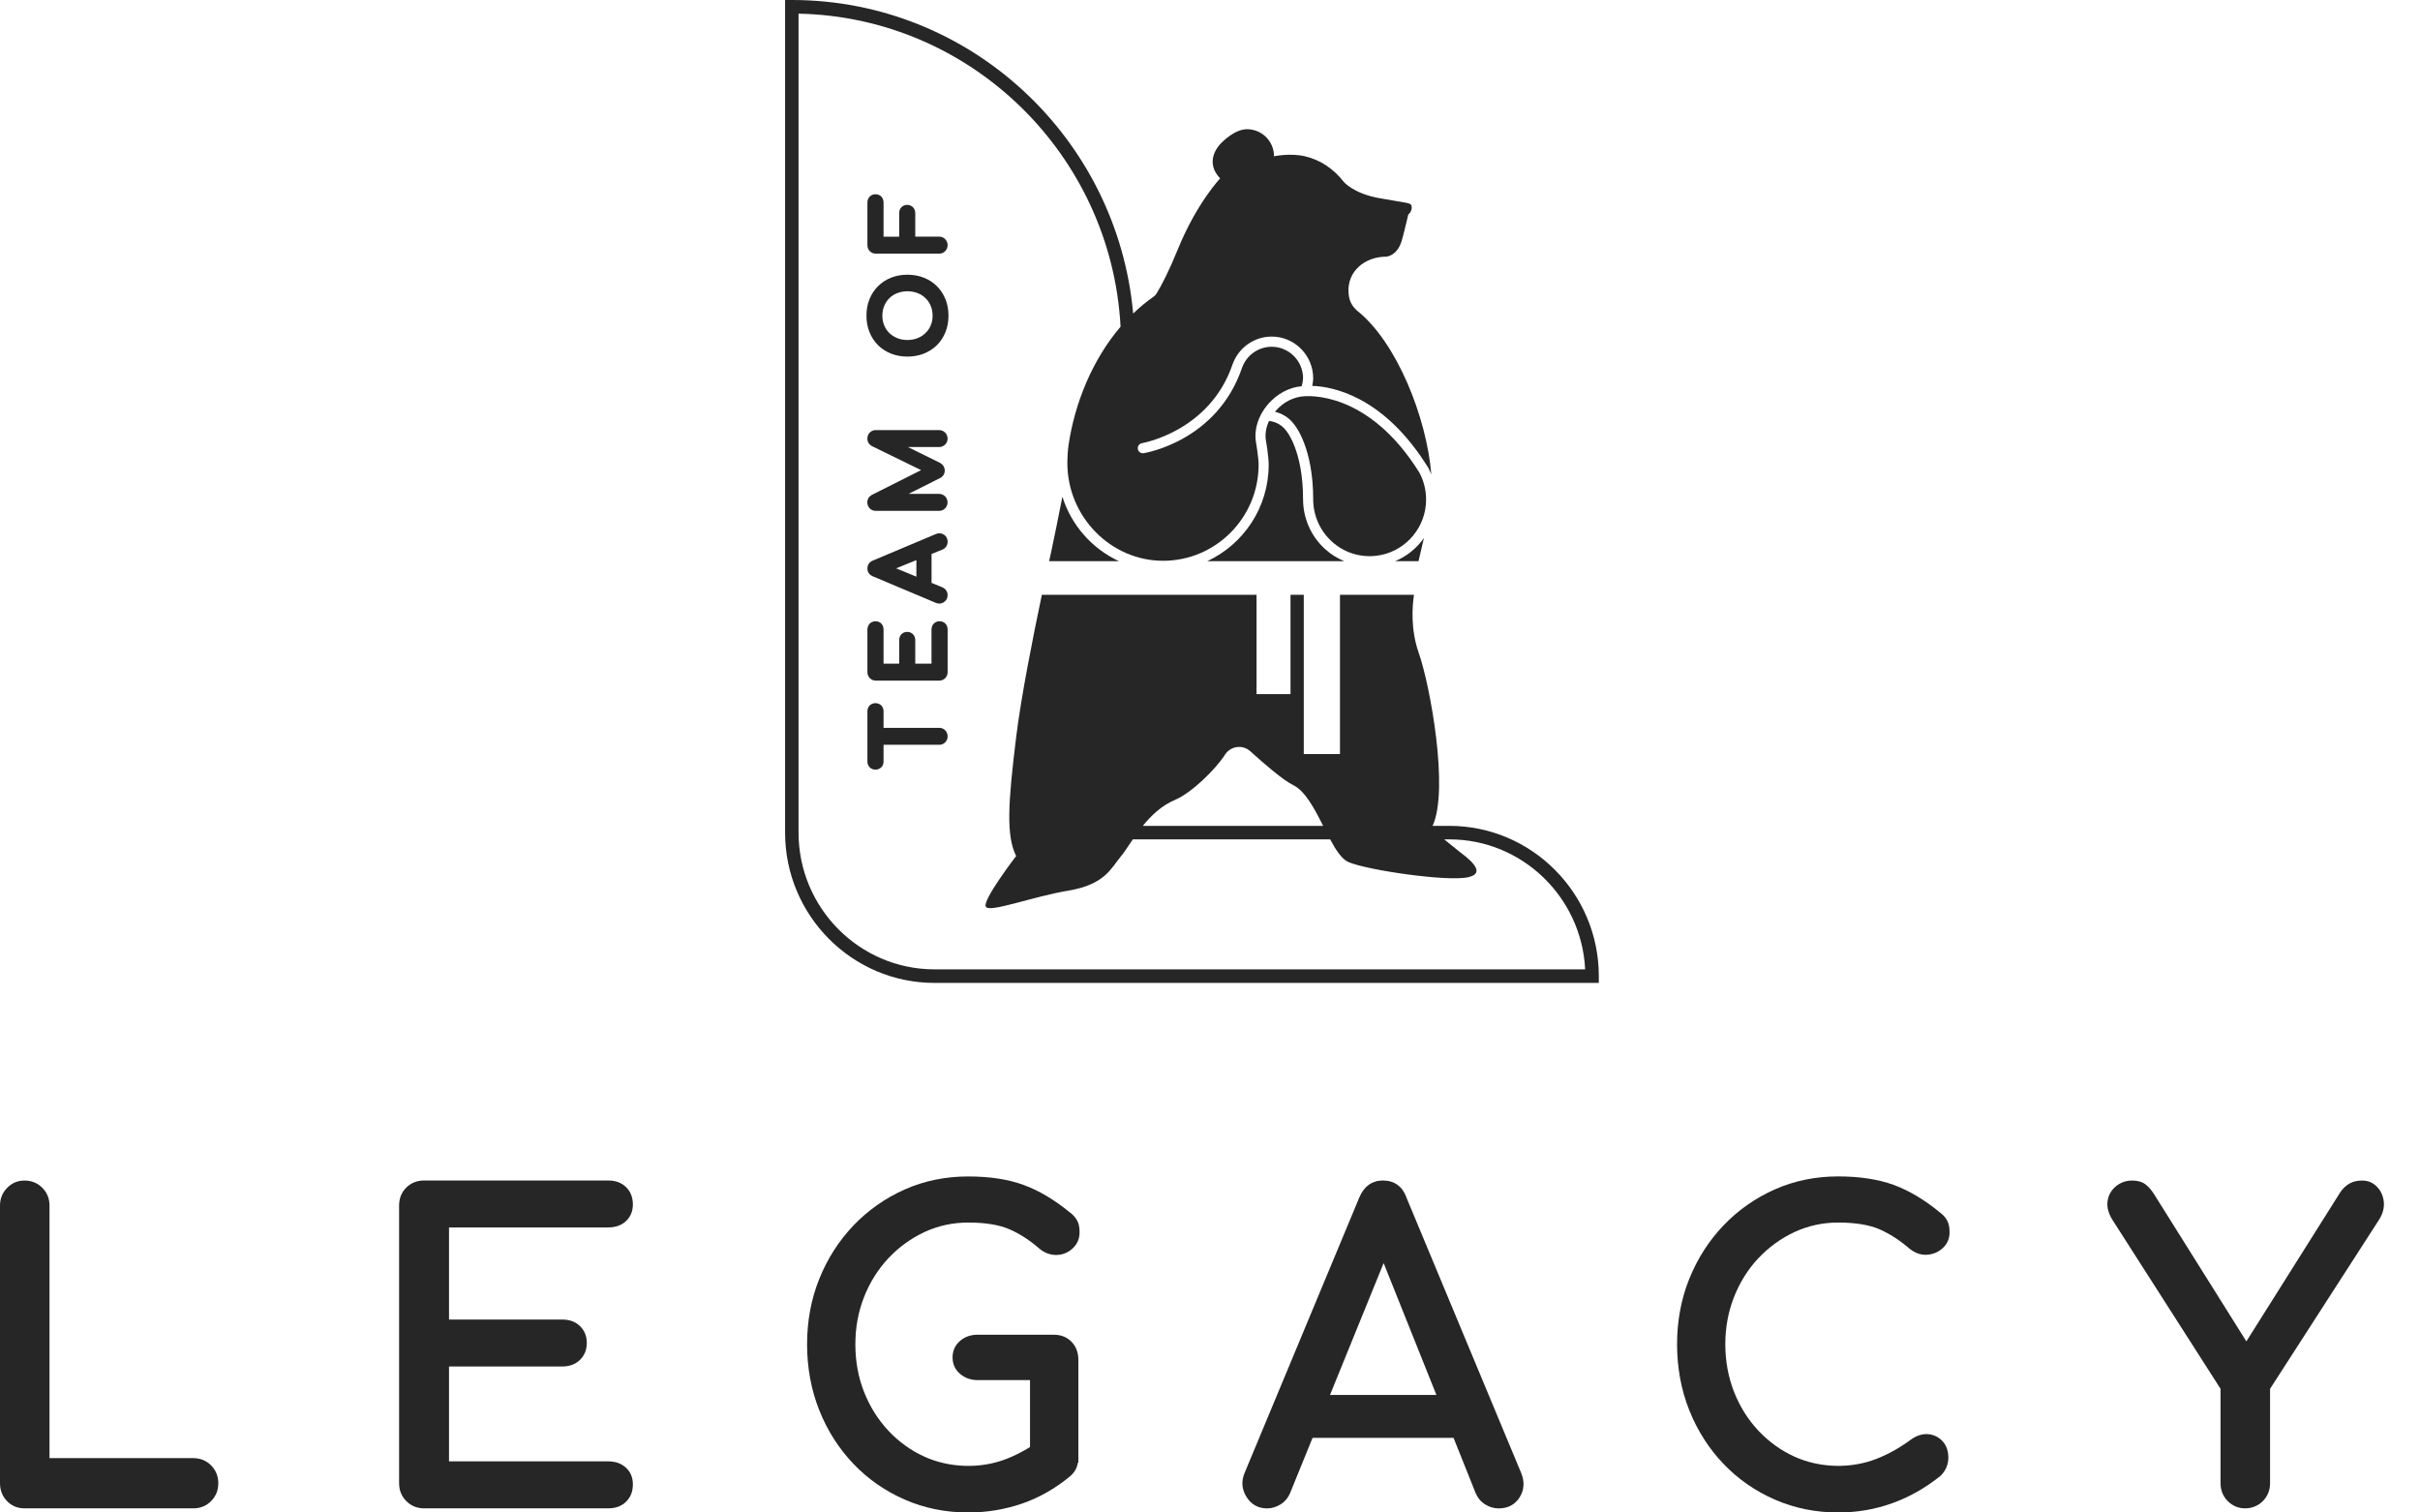 <?xml version="1.0" encoding="UTF-8"?> <svg xmlns="http://www.w3.org/2000/svg" width="48" height="30" viewBox="0 0 48 30" fill="none"><path d="M3.834 28.922H0.982V23.914C0.982 23.774 0.934 23.655 0.839 23.56C0.744 23.464 0.626 23.416 0.487 23.416C0.348 23.416 0.238 23.464 0.143 23.56C0.048 23.655 0 23.774 0 23.914V29.42C0 29.559 0.047 29.678 0.138 29.773C0.23 29.869 0.348 29.918 0.487 29.918H3.835C3.973 29.918 4.092 29.87 4.187 29.774C4.282 29.679 4.33 29.559 4.33 29.42C4.33 29.281 4.282 29.162 4.187 29.066C4.092 28.971 3.973 28.922 3.835 28.922" fill="#262626"></path><path d="M12.066 24.346C12.209 24.346 12.326 24.304 12.416 24.221C12.507 24.135 12.553 24.024 12.553 23.889C12.553 23.754 12.508 23.633 12.417 23.546C12.328 23.459 12.21 23.415 12.066 23.415H8.411C8.274 23.415 8.155 23.462 8.06 23.554C7.965 23.647 7.916 23.768 7.916 23.914V29.419C7.916 29.56 7.964 29.679 8.059 29.774C8.154 29.869 8.273 29.918 8.411 29.918H12.066C12.21 29.918 12.328 29.874 12.417 29.787C12.508 29.699 12.553 29.583 12.553 29.444C12.553 29.304 12.507 29.197 12.416 29.112C12.326 29.029 12.209 28.986 12.066 28.986H8.906V27.104H11.152C11.295 27.104 11.414 27.06 11.504 26.973C11.593 26.885 11.639 26.772 11.639 26.638C11.639 26.503 11.594 26.391 11.504 26.303C11.414 26.216 11.296 26.173 11.152 26.173H8.906V24.347H12.066V24.346Z" fill="#262626"></path><path d="M17.621 24.957C17.827 24.738 18.068 24.563 18.338 24.437C18.607 24.312 18.899 24.249 19.204 24.249C19.543 24.249 19.816 24.294 20.019 24.381C20.225 24.47 20.426 24.601 20.619 24.769C20.726 24.857 20.843 24.896 20.966 24.892C21.089 24.886 21.195 24.84 21.281 24.757C21.369 24.673 21.413 24.567 21.413 24.443C21.413 24.387 21.409 24.34 21.399 24.3C21.389 24.255 21.369 24.211 21.339 24.168C21.311 24.127 21.271 24.086 21.224 24.051C20.916 23.798 20.605 23.613 20.3 23.502C19.994 23.39 19.625 23.335 19.204 23.335C18.753 23.335 18.329 23.422 17.945 23.593C17.56 23.764 17.219 24.004 16.93 24.305C16.642 24.607 16.413 24.962 16.252 25.362C16.09 25.762 16.008 26.2 16.008 26.663C16.008 27.127 16.09 27.573 16.252 27.977C16.413 28.38 16.641 28.736 16.93 29.038C17.218 29.339 17.561 29.578 17.949 29.746C18.336 29.915 18.758 30 19.204 30C19.577 30 19.939 29.939 20.28 29.821C20.62 29.702 20.941 29.519 21.235 29.273C21.292 29.222 21.333 29.164 21.356 29.101C21.367 29.07 21.375 29.039 21.381 29.007L21.389 29.009V26.973C21.389 26.829 21.344 26.709 21.254 26.615C21.165 26.522 21.046 26.474 20.901 26.474H19.389C19.252 26.474 19.135 26.516 19.041 26.598C18.943 26.683 18.894 26.793 18.894 26.924C18.894 27.055 18.943 27.165 19.041 27.249C19.135 27.331 19.252 27.374 19.389 27.374H20.43V28.702C20.276 28.798 20.117 28.877 19.956 28.94C19.449 29.136 18.839 29.12 18.336 28.893C18.066 28.77 17.825 28.596 17.62 28.377C17.415 28.157 17.252 27.899 17.138 27.608C17.023 27.318 16.966 27 16.966 26.664C16.966 26.327 17.024 26.018 17.138 25.727C17.252 25.437 17.414 25.178 17.62 24.958" fill="#262626"></path><path d="M27.896 23.749C27.815 23.53 27.654 23.415 27.429 23.415C27.217 23.415 27.056 23.529 26.964 23.746L24.692 29.202C24.617 29.372 24.627 29.535 24.722 29.688C24.816 29.841 24.955 29.919 25.133 29.919C25.222 29.919 25.309 29.893 25.393 29.843C25.479 29.792 25.545 29.715 25.59 29.612L26.034 28.52H28.831L29.267 29.611C29.306 29.707 29.369 29.784 29.455 29.838C29.539 29.892 29.63 29.919 29.726 29.919C29.908 29.919 30.047 29.846 30.14 29.702C30.231 29.558 30.244 29.397 30.174 29.221L27.895 23.75L27.896 23.749ZM26.38 27.669L27.444 25.053L28.491 27.669H26.38Z" fill="#262626"></path><path d="M34.877 24.957C35.083 24.738 35.324 24.563 35.594 24.437C35.864 24.312 36.155 24.249 36.46 24.249C36.798 24.249 37.073 24.294 37.276 24.381C37.481 24.471 37.683 24.601 37.878 24.77C37.989 24.857 38.104 24.897 38.228 24.887C38.348 24.878 38.451 24.833 38.536 24.754C38.625 24.672 38.669 24.567 38.669 24.442C38.669 24.386 38.664 24.339 38.655 24.299C38.645 24.254 38.625 24.21 38.596 24.168C38.567 24.126 38.527 24.086 38.48 24.051C38.173 23.797 37.862 23.612 37.557 23.501C37.25 23.39 36.881 23.334 36.459 23.334C36.009 23.334 35.586 23.421 35.2 23.593C34.816 23.764 34.475 24.003 34.186 24.305C33.898 24.606 33.67 24.962 33.508 25.361C33.346 25.762 33.264 26.2 33.264 26.663C33.264 27.126 33.346 27.573 33.508 27.976C33.669 28.379 33.898 28.736 34.186 29.037C34.475 29.339 34.818 29.577 35.205 29.745C35.592 29.914 36.014 30 36.459 30C36.833 30 37.194 29.938 37.532 29.816C37.87 29.695 38.191 29.513 38.494 29.27C38.543 29.22 38.582 29.164 38.607 29.103C38.632 29.042 38.645 28.979 38.645 28.916C38.645 28.776 38.605 28.665 38.527 28.583C38.45 28.502 38.353 28.455 38.24 28.446C38.131 28.438 38.015 28.473 37.903 28.554C37.682 28.717 37.45 28.847 37.212 28.939C36.705 29.135 36.095 29.12 35.592 28.892C35.322 28.769 35.082 28.595 34.876 28.376C34.67 28.157 34.508 27.897 34.394 27.607C34.28 27.316 34.221 26.998 34.221 26.662C34.221 26.326 34.28 26.017 34.394 25.726C34.508 25.436 34.67 25.177 34.876 24.957" fill="#262626"></path><path d="M47.148 23.541C47.069 23.457 46.969 23.416 46.851 23.416C46.752 23.416 46.666 23.437 46.595 23.479C46.526 23.52 46.465 23.578 46.416 23.653L44.556 26.606L42.725 23.686C42.673 23.603 42.615 23.538 42.554 23.491C42.487 23.441 42.399 23.416 42.291 23.416C42.171 23.416 42.065 23.453 41.973 23.526C41.881 23.6 41.823 23.698 41.804 23.816C41.785 23.935 41.816 24.06 41.896 24.19L44.044 27.547V29.419C44.044 29.559 44.092 29.678 44.186 29.774C44.282 29.869 44.397 29.918 44.531 29.918C44.664 29.918 44.788 29.869 44.883 29.774C44.978 29.678 45.026 29.559 45.026 29.419V27.547L47.19 24.19C47.263 24.072 47.295 23.953 47.282 23.837C47.269 23.72 47.224 23.62 47.148 23.541" fill="#262626"></path><path d="M28.136 11.131L28.243 10.672C28.101 10.874 27.903 11.034 27.672 11.131H28.136Z" fill="#262626"></path><path d="M21.072 9.852C20.997 10.232 20.905 10.697 20.848 10.955C20.848 10.955 20.834 11.019 20.809 11.131H22.194C21.662 10.884 21.25 10.42 21.072 9.852Z" fill="#262626"></path><path d="M23.945 11.131H26.663C26.526 11.074 26.398 10.995 26.286 10.894C26.007 10.643 25.846 10.283 25.846 9.906C25.846 8.939 25.519 8.553 25.516 8.549C25.514 8.547 25.512 8.544 25.51 8.542C25.402 8.394 25.25 8.358 25.171 8.35C25.111 8.478 25.089 8.612 25.109 8.738C25.112 8.749 25.164 9.051 25.164 9.218C25.164 10.065 24.664 10.797 23.945 11.131" fill="#262626"></path><path d="M28.158 9.383C27.128 7.719 25.901 7.863 25.878 7.859C25.669 7.868 25.454 7.971 25.296 8.158C25.294 8.162 25.292 8.164 25.289 8.167C25.405 8.196 25.555 8.263 25.671 8.42C25.71 8.469 26.047 8.905 26.047 9.906C26.047 10.225 26.183 10.531 26.42 10.744C26.66 10.961 26.971 11.06 27.294 11.024C27.816 10.966 28.23 10.543 28.281 10.018C28.302 9.796 28.259 9.577 28.158 9.383Z" fill="#262626"></path><path d="M18.536 19.496H31.712V19.361C31.712 17.718 30.382 16.381 28.748 16.381H28.415C28.747 15.659 28.362 13.578 28.14 12.949C27.974 12.477 28.013 12.014 28.046 11.798H26.578V14.957H25.86V11.798H25.597V13.768H24.923V11.798H20.665C20.495 12.604 20.254 13.813 20.155 14.622C19.994 15.931 19.954 16.575 20.155 16.979C20.155 16.979 19.474 17.865 19.554 17.986C19.634 18.108 20.475 17.785 21.197 17.664C21.918 17.543 22.038 17.22 22.238 16.979C22.303 16.901 22.378 16.782 22.469 16.649H26.383C26.499 16.865 26.616 17.043 26.748 17.1C27.126 17.261 28.729 17.495 29.129 17.398C29.53 17.301 29.05 16.975 28.929 16.878C28.823 16.794 28.728 16.717 28.646 16.649H28.748C30.19 16.649 31.371 17.794 31.441 19.227H18.535C17.049 19.227 15.839 18.01 15.839 16.515V0.271C19.26 0.34 22.044 3.068 22.226 6.48C21.663 7.14 21.316 8.002 21.194 8.829C21.181 8.92 21.171 9.056 21.171 9.19C21.172 10.241 22.025 11.123 23.07 11.123C24.114 11.123 24.964 10.268 24.964 9.218C24.964 9.069 24.912 8.775 24.912 8.771C24.87 8.521 24.955 8.251 25.142 8.028C25.323 7.814 25.57 7.681 25.815 7.662C25.836 7.61 25.845 7.535 25.846 7.502C25.846 7.159 25.567 6.878 25.223 6.878C24.957 6.878 24.721 7.048 24.634 7.3C24.14 8.739 22.742 8.98 22.683 8.989C22.678 8.99 22.672 8.99 22.667 8.99C22.619 8.99 22.576 8.955 22.569 8.906C22.56 8.85 22.597 8.799 22.651 8.79C22.665 8.788 23.991 8.556 24.445 7.234C24.56 6.901 24.872 6.676 25.224 6.676C25.678 6.676 26.047 7.048 26.047 7.505C26.047 7.518 26.044 7.581 26.027 7.654C26.418 7.666 27.439 7.845 28.324 9.27C28.327 9.274 28.33 9.278 28.332 9.282C28.354 9.324 28.373 9.368 28.39 9.412C28.298 8.277 27.699 6.774 26.91 6.156C26.88 6.118 26.762 6.037 26.748 5.813C26.716 5.379 27.074 5.091 27.495 5.091C27.495 5.091 27.703 5.083 27.798 4.791C27.831 4.69 27.933 4.255 27.933 4.255C27.999 4.204 28.017 4.103 27.988 4.063C27.957 4.023 27.887 4.023 27.367 3.932C26.846 3.841 26.653 3.607 26.653 3.607C26.459 3.357 26.195 3.172 25.885 3.1C25.585 3.031 25.27 3.1 25.27 3.1C25.27 2.803 25.03 2.563 24.735 2.563C24.488 2.563 24.249 2.812 24.228 2.832C24.141 2.915 23.897 3.219 24.201 3.539C24.201 3.539 23.736 4.025 23.36 4.95C23.186 5.378 23.037 5.664 22.938 5.825C22.923 5.849 22.904 5.869 22.88 5.885C22.736 5.985 22.602 6.098 22.476 6.219C22.163 2.737 19.247 0 15.706 0H15.572V16.515C15.572 18.159 16.901 19.496 18.536 19.496ZM22.667 16.381C22.832 16.177 23.038 15.979 23.305 15.866C23.643 15.723 24.117 15.251 24.298 14.968C24.408 14.796 24.646 14.764 24.798 14.9C25.067 15.143 25.448 15.474 25.644 15.569C25.889 15.687 26.073 16.041 26.244 16.381H22.667Z" fill="#262626"></path><path d="M18.629 14.437H17.525V14.107C17.525 14.062 17.509 14.023 17.479 13.992C17.419 13.932 17.312 13.932 17.25 13.992C17.221 14.023 17.205 14.062 17.205 14.107V15.106C17.205 15.15 17.221 15.189 17.251 15.221C17.282 15.25 17.321 15.266 17.365 15.266C17.408 15.266 17.448 15.25 17.48 15.22C17.509 15.189 17.525 15.15 17.525 15.106V14.773H18.629C18.675 14.773 18.716 14.756 18.748 14.724C18.779 14.692 18.796 14.651 18.796 14.605C18.796 14.559 18.779 14.517 18.748 14.485C18.716 14.454 18.675 14.436 18.629 14.436" fill="#262626"></path><path d="M18.519 12.371C18.491 12.401 18.476 12.442 18.476 12.488V13.164H18.154V12.698C18.154 12.651 18.138 12.611 18.109 12.58C18.049 12.518 17.939 12.518 17.879 12.58C17.849 12.611 17.835 12.652 17.835 12.698V13.164H17.525V12.488C17.525 12.441 17.51 12.401 17.482 12.37C17.422 12.306 17.311 12.307 17.25 12.37C17.221 12.401 17.205 12.441 17.205 12.488V13.332C17.205 13.378 17.221 13.418 17.252 13.45C17.283 13.483 17.325 13.5 17.372 13.5H18.629C18.675 13.5 18.716 13.483 18.748 13.451C18.779 13.419 18.796 13.378 18.796 13.332V12.488C18.796 12.44 18.781 12.4 18.752 12.37C18.692 12.307 18.579 12.305 18.52 12.371" fill="#262626"></path><path d="M18.692 10.901C18.725 10.888 18.752 10.866 18.769 10.837C18.787 10.809 18.796 10.777 18.796 10.745C18.796 10.686 18.77 10.635 18.722 10.604C18.674 10.574 18.62 10.569 18.563 10.592L17.317 11.117C17.246 11.144 17.205 11.201 17.205 11.275C17.205 11.35 17.244 11.402 17.314 11.432L18.558 11.956C18.582 11.967 18.606 11.972 18.63 11.972C18.66 11.972 18.69 11.964 18.718 11.946C18.769 11.914 18.796 11.864 18.796 11.805C18.796 11.775 18.788 11.745 18.771 11.718C18.755 11.689 18.729 11.666 18.693 11.65L18.477 11.561V10.988L18.692 10.901L18.692 10.901ZM18.176 11.11V11.438L17.775 11.273L18.176 11.11Z" fill="#262626"></path><path d="M18.746 8.819C18.778 8.787 18.795 8.746 18.795 8.7C18.795 8.653 18.778 8.614 18.748 8.583C18.716 8.549 18.675 8.531 18.628 8.531H17.371C17.323 8.531 17.282 8.548 17.25 8.581C17.22 8.613 17.204 8.654 17.204 8.699C17.204 8.762 17.234 8.814 17.295 8.849L18.27 9.325L17.291 9.817C17.234 9.85 17.203 9.902 17.203 9.964C17.203 10.01 17.22 10.051 17.25 10.083C17.281 10.115 17.323 10.133 17.37 10.133H18.627C18.673 10.133 18.715 10.115 18.746 10.084C18.777 10.052 18.794 10.011 18.794 9.964C18.794 9.918 18.777 9.877 18.746 9.845C18.714 9.814 18.673 9.796 18.627 9.796H18.021L18.641 9.485C18.704 9.455 18.739 9.4 18.739 9.332C18.739 9.29 18.725 9.232 18.651 9.184L18.009 8.867H18.627C18.673 8.867 18.714 8.85 18.746 8.818" fill="#262626"></path><path d="M17.415 6.847C17.488 6.918 17.575 6.975 17.673 7.014C17.772 7.053 17.881 7.073 17.998 7.073C18.116 7.073 18.225 7.053 18.324 7.014C18.423 6.974 18.51 6.918 18.583 6.847C18.656 6.774 18.713 6.687 18.753 6.588C18.793 6.489 18.813 6.379 18.813 6.261C18.813 6.143 18.793 6.034 18.753 5.935C18.713 5.836 18.656 5.749 18.584 5.677C18.511 5.604 18.424 5.547 18.324 5.508C18.125 5.429 17.87 5.429 17.674 5.508C17.575 5.547 17.488 5.604 17.415 5.677C17.343 5.749 17.285 5.836 17.246 5.935C17.206 6.033 17.186 6.143 17.186 6.261C17.186 6.379 17.206 6.489 17.246 6.588C17.285 6.687 17.343 6.774 17.416 6.847M17.501 6.261C17.501 6.19 17.514 6.125 17.539 6.066C17.564 6.006 17.598 5.955 17.643 5.912C17.687 5.869 17.74 5.835 17.8 5.813C17.923 5.765 18.075 5.765 18.199 5.813C18.258 5.835 18.311 5.869 18.355 5.912C18.4 5.955 18.436 6.007 18.46 6.066C18.485 6.125 18.498 6.189 18.498 6.261C18.498 6.333 18.485 6.398 18.46 6.456C18.435 6.515 18.401 6.564 18.355 6.608C18.311 6.651 18.258 6.684 18.198 6.708C18.076 6.756 17.921 6.756 17.8 6.708C17.74 6.684 17.687 6.65 17.642 6.608C17.597 6.565 17.564 6.515 17.539 6.456C17.514 6.397 17.501 6.331 17.501 6.261V6.261Z" fill="#262626"></path><path d="M17.372 5.031H18.629C18.675 5.031 18.716 5.014 18.747 4.982C18.779 4.95 18.796 4.908 18.796 4.863C18.796 4.817 18.779 4.776 18.747 4.743C18.716 4.711 18.675 4.694 18.629 4.694H18.154V4.229C18.154 4.182 18.138 4.142 18.109 4.111C18.049 4.048 17.938 4.048 17.879 4.111C17.849 4.142 17.835 4.183 17.835 4.23V4.695H17.525V4.019C17.525 3.973 17.51 3.932 17.482 3.901C17.422 3.837 17.31 3.837 17.25 3.9C17.221 3.931 17.205 3.973 17.205 4.019V4.863C17.205 4.908 17.221 4.949 17.252 4.982C17.283 5.014 17.325 5.031 17.372 5.031" fill="#262626"></path></svg> 